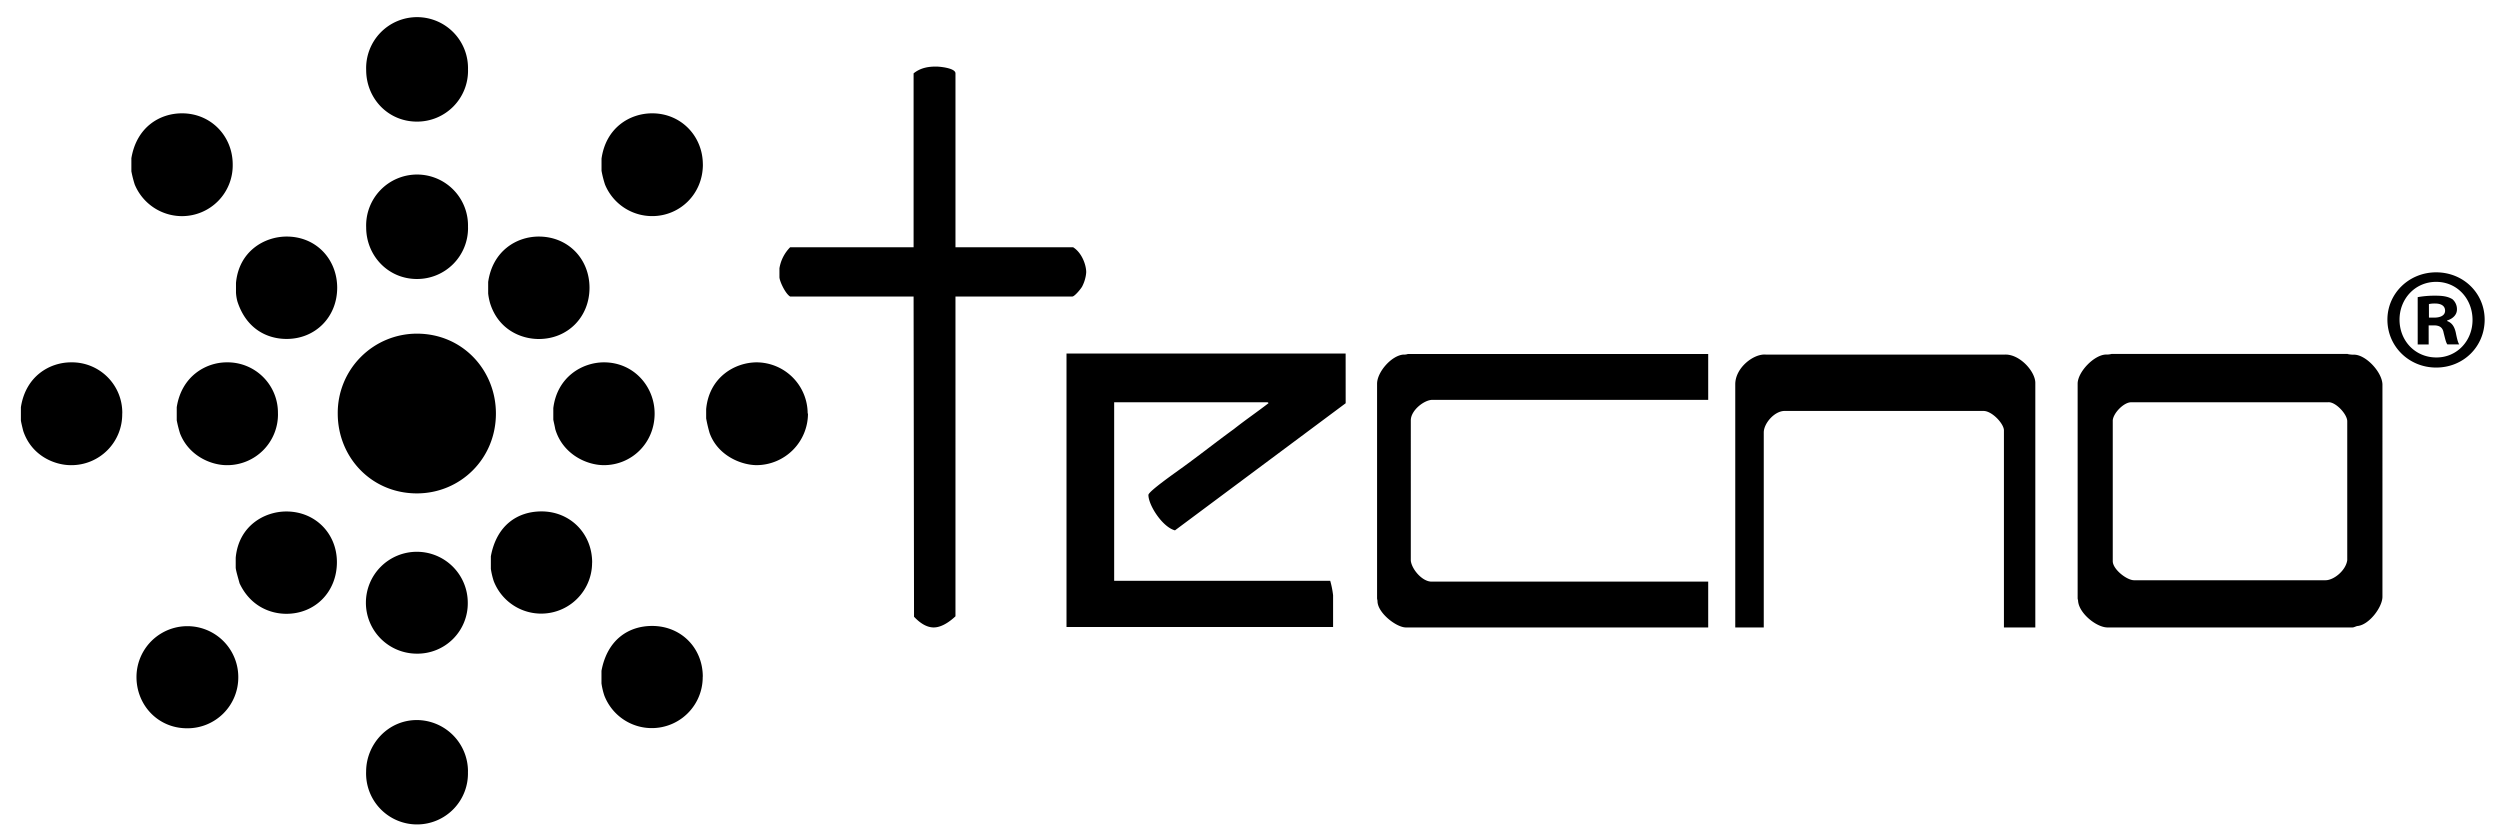 <svg id="katman_1" data-name="katman 1" xmlns="http://www.w3.org/2000/svg" xmlns:xlink="http://www.w3.org/1999/xlink" viewBox="0 0 1448.89 485.33"><defs><style>.cls-1{fill:none;}.cls-2{clip-path:url(#clip-path);}.cls-3{fill-rule:evenodd;}</style><clipPath id="clip-path"><rect class="cls-1" x="-23.58" y="-32.67" width="1504.95" height="541.78"/></clipPath></defs><g class="cls-2"><path class="cls-3" d="M271.22,447.2a29.77,29.77,0,0,0-29.62-29.89c-16.82,0-29.41,14.1-29.41,29.89a29.52,29.52,0,1,0,59,0m136.12-55c0-16.69-12.59-29.43-29.36-29.43-13.73,0-26,8-29.36,26v7.28a40,40,0,0,0,1.67,7.1,29.5,29.5,0,0,0,57-11m-269.16.25a29.5,29.5,0,1,0-59,0c0,16.11,12.32,29.68,29.34,29.68a29.44,29.44,0,0,0,29.66-29.68m133-43.23a29.52,29.52,0,1,0-29.62,29.66,29.16,29.16,0,0,0,29.62-29.66m72.09-23.14c0-16.92-12.84-29.64-29.35-29.64-13.71,0-26,7.85-29.36,26v7.32a43.08,43.08,0,0,0,1.67,7.09,29.5,29.5,0,0,0,57-10.73m-147.89-.27c0-16.65-12.59-29.37-29.29-29.37-12.91,0-27.67,8.46-29.36,26.81v5.68c0,1.69,2.2,8.76,2.2,9.05,6.16,13.23,17.66,17.76,27.16,17.76,16.7,0,29.29-12.74,29.29-29.93m272.83-86.15A29.73,29.73,0,0,0,438.64,210c-12.84,0-27.69,8.71-29.38,27.12v5.36a81.11,81.11,0,0,0,2,8.49c4.68,13,18.16,18.61,27.4,18.61a29.94,29.94,0,0,0,29.61-29.93m-88.88,0c0-15.54-12-29.65-29.37-29.65-12.57,0-27.1,8.44-29.35,26.51v6.56c0,.54.86,3.91,1.12,5.59,4.24,14.41,17.94,20.92,28.23,20.92,15.91,0,29.37-12.69,29.37-29.93m-218.31,0A29.18,29.18,0,0,0,131.43,210c-12.27,0-26.24,8.17-29,26v7.62a73,73,0,0,0,1.92,7.61c5,12.76,17.62,18.36,27.12,18.36a29.41,29.41,0,0,0,29.63-29.93m-90.23,0A29.18,29.18,0,0,0,41.18,210c-12.3,0-26.28,7.91-29.07,26v7.62c0,.53.86,4.24,1.38,6.2,4.77,14.17,17.88,19.77,27.69,19.77a29.45,29.45,0,0,0,29.65-29.93m216.58,0c0-25.1-19.29-46.29-45.81-46.29a45.92,45.92,0,0,0-45.86,46.29c0,25.41,19.56,46.29,45.86,46.29,25.12,0,45.81-20,45.81-46.29m54.24-72.86c0-16.94-12.58-29.7-29.38-29.7-13.1,0-26.81,8.5-29.35,26.33v6.72a34,34,0,0,0,1.14,5.66c4.73,15,17.59,20.66,28.21,20.66,16.8,0,29.38-12.75,29.38-29.67m-146.23,0c0-16.39-12-29.7-29.29-29.7-12.91,0-27.67,8.5-29.36,26.87v5.67a25,25,0,0,0,.8,5c5.09,15.85,17.07,21.79,28.56,21.79,16.7,0,29.29-12.75,29.29-29.67m75.8-35a29.52,29.52,0,1,0-59,0c0,16.31,12.59,29.93,29.41,29.93a29.49,29.49,0,0,0,29.62-29.93M407.34,95.33c0-16.4-12.59-29.65-29.36-29.65-13.13,0-26.84,8.44-29.36,26.26V99a61.32,61.32,0,0,0,2,7.91A29.53,29.53,0,0,0,378,125.24c15.91,0,29.36-12.67,29.36-29.91m-272.49,0c0-16.4-12.57-29.65-29.39-29.65-12.84,0-26.28,7.89-29.34,26v7.61a64.12,64.12,0,0,0,1.94,7.64,29.7,29.7,0,0,0,27.4,18.33,29.4,29.4,0,0,0,29.39-29.91M271.22,40.54a29.52,29.52,0,1,0-59,0c0,16.41,12.59,29.94,29.41,29.94a29.49,29.49,0,0,0,29.62-29.94"/><path class="cls-3" d="M1161.93,205.5H1023.34c-7-.59-17.66,7.62-17.66,17.21V363.64h16.52v-113c0-5.12,5.89-12.13,11.71-12.47h115.7c4.75,0,11.51,7.08,11.78,11.06V363.64h18.19V221.9c0-6.56-9-16.74-17.65-16.4M990,205.16H815.94a6.46,6.46,0,0,1-2.56.34c-6.94.52-15.29,10.13-15.29,16.93V346.72c0,.54.25,1.07.25,1.68,0,6.74,10.91,15.24,16.46,15.24H990V337.08H829.64c-5.34,0-11.42-7.08-12-12.14V243.61c0-5.92,8.09-12.14,12.84-11.87H990Zm-210.13-.25H618.1V363.38H772.6V345a52.1,52.1,0,0,0-1.67-8.41H645.72V233.14h88.61c.81,0,.81.56.81.56-6.67,5.14-13.65,9.91-20.07,15C705,256,694.93,264,684.85,271.26c-3.89,2.83-19.28,13.57-19.28,15.59,0,5.91,8.11,18.61,15.39,20.53l98.93-73.68ZM553.75,42.52c0-3.11-9.15-3.94-11.19-3.94-4.15,0-8.87.54-13.08,3.94v100.8H457.92a22.5,22.5,0,0,0-6.19,12.16v5.1c0,2.23,3.36,9.58,6.19,11.27h71.56l.25,185.58c4,4.25,7.82,6.21,11.43,6.21,3.94,0,8.43-2.55,12.59-6.46V171.85h67.7c1.4,0,5.26-4.78,5.78-5.92a20.86,20.86,0,0,0,1.77-4.81,17.57,17.57,0,0,0,.52-3.38c0-4.23-2.54-11.29-7.56-14.42H553.75Zm795.46,190.62c4.19-.52,11.15,6.82,11.15,11v80.51c-.8,6-7.81,11.63-12.57,11.63h-111c-4.14,0-12.33-6.28-12.33-11.07v-81.6c.35-4.27,6.43-10.47,10.63-10.47Zm11.43-28H1223.73a11.47,11.47,0,0,1-3.35.34c-6.74.29-16,9.84-16.27,16.65V346.72c0,.54.27,1.07.27,1.68.59,7,10.37,15,16.79,15.24h142.28c.86,0,2.25-.86,3.08-.86,6.68-.83,14.23-11,14.23-16.92V223c0-7-9.23-17.16-16.2-17.45a16.49,16.49,0,0,1-3.92-.34"/><path d="M1440,185.26c0,15.55-12.22,27.76-28.11,27.76-15.71,0-28.25-12.21-28.25-27.76,0-15.22,12.54-27.43,28.25-27.43,15.89,0,28.11,12.21,28.11,27.43m-49.34,0c0,12.21,9,21.91,21.4,21.91,12,0,20.91-9.7,20.91-21.75,0-12.21-8.87-22.07-21.08-22.07s-21.23,9.86-21.23,21.91m16.89,14.38h-6.36V172.21a55.66,55.66,0,0,1,10.54-.84c5.18,0,7.52.84,9.54,2a7.61,7.61,0,0,1,2.67,6c0,3-2.35,5.36-5.68,6.35v.34c2.67,1,4.17,3,5,6.69.83,4.18,1.34,5.85,2,6.86h-6.86c-.84-1-1.34-3.52-2.17-6.69-.5-3-2.18-4.35-5.69-4.35h-3Zm.16-15.56h3c3.51,0,6.35-1.17,6.35-4,0-2.51-1.84-4.18-5.85-4.18a15.23,15.23,0,0,0-3.52.33Z"/></g></svg>